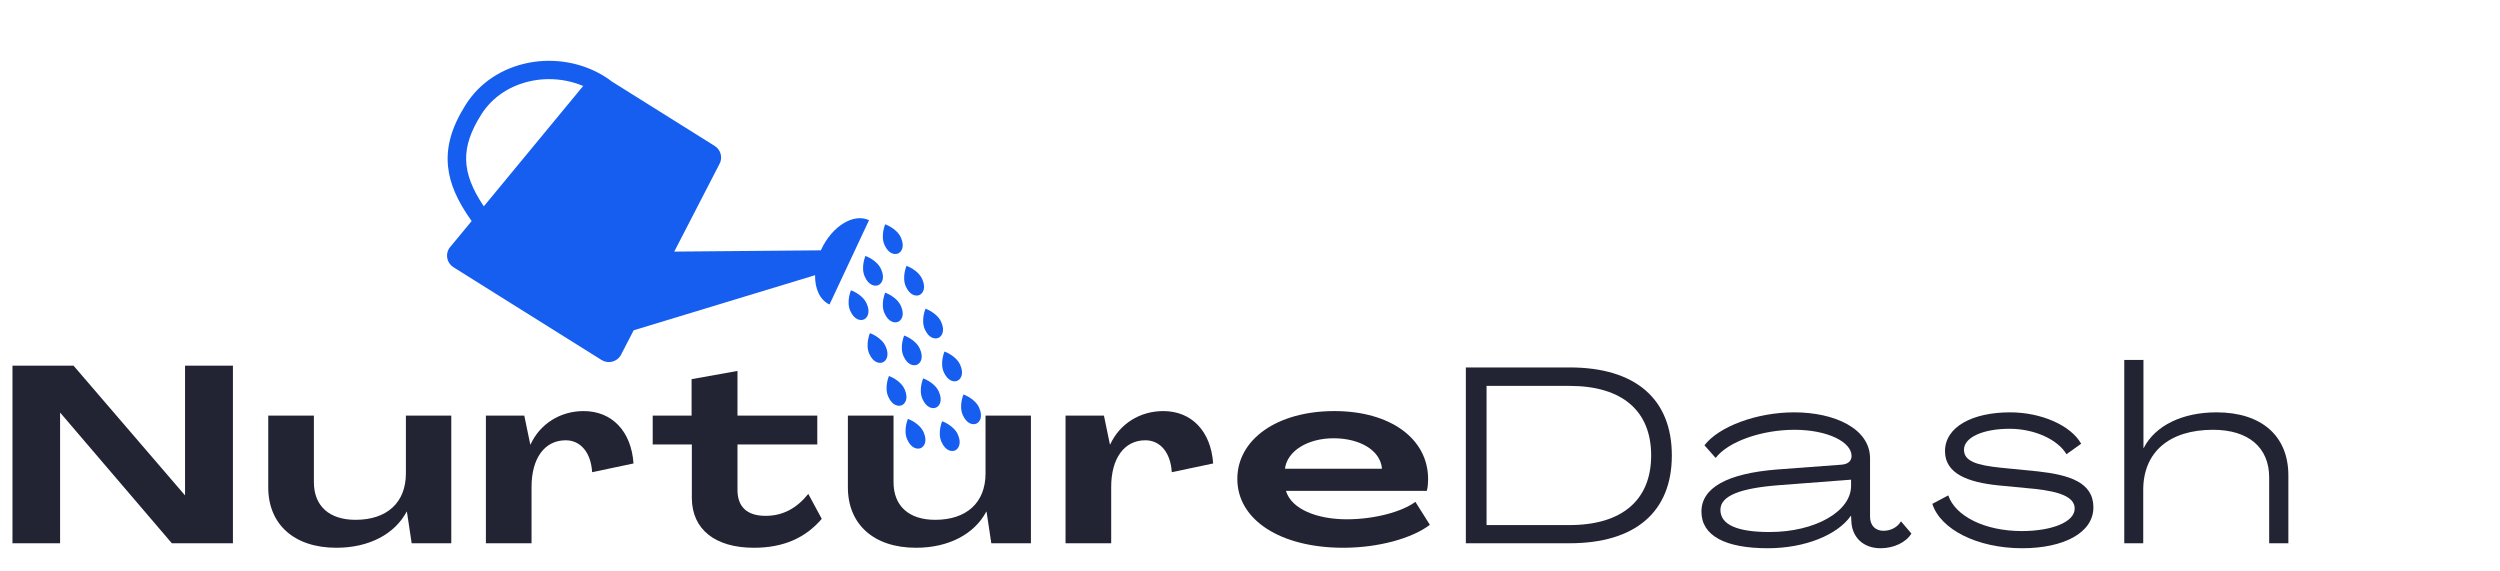 <svg xmlns="http://www.w3.org/2000/svg" xmlns:xlink="http://www.w3.org/1999/xlink" width="350" zoomAndPan="magnify" viewBox="0 0 262.5 60" height="80" preserveAspectRatio="xMidYMid meet" version="1.0"><defs><g/><clipPath id="d007fb3a8f"><path d="M 46.734 6.059 L 92 6.059 L 92 39 L 46.734 39 Z M 46.734 6.059 " clip-rule="nonzero"/></clipPath><clipPath id="20292aaa5c"><path d="M 95 43 L 98 43 L 98 47.352 L 95 47.352 Z M 95 43 " clip-rule="nonzero"/></clipPath><clipPath id="d6166134d5"><path d="M 98.629 44.188 L 100.801 44.188 L 100.801 47.352 L 98.629 47.352 Z M 98.629 44.188 " clip-rule="nonzero"/></clipPath><clipPath id="e154178d40"><path d="M 100.898 41.395 L 103.004 41.395 L 103.004 44.574 L 100.898 44.574 Z M 100.898 41.395 " clip-rule="nonzero"/></clipPath></defs><g fill="#222433" fill-opacity="1"><g transform="translate(0, 57.042)"><g><path d="M 1.309 0 L 6.309 0 L 6.309 -13.695 L 6.336 -13.695 L 18.043 0 L 24.457 0 L 24.457 -18.645 L 19.43 -18.645 L 19.43 -5.055 L 19.402 -5.055 L 7.723 -18.645 L 1.309 -18.645 Z M 1.309 0 "/></g></g></g><g fill="#222433" fill-opacity="1"><g transform="translate(27.303, 57.042)"><g><path d="M 8.012 0.473 C 11.496 0.473 14.164 -0.996 15.398 -3.324 L 15.422 -3.324 L 15.922 0 L 20.082 0 L 20.082 -13.406 L 15.316 -13.406 L 15.316 -7.332 C 15.316 -4.27 13.328 -2.461 10.027 -2.461 C 7.254 -2.461 5.656 -3.926 5.656 -6.414 L 5.656 -13.406 L 0.863 -13.406 L 0.863 -5.918 C 0.84 -1.965 3.613 0.473 8.012 0.473 Z M 8.012 0.473 "/></g></g></g><g fill="#222433" fill-opacity="1"><g transform="translate(49.972, 57.042)"><g><path d="M 11.312 -13.879 C 8.852 -13.879 6.73 -12.543 5.734 -10.371 L 5.707 -10.371 L 5.078 -13.406 L 1.047 -13.406 L 1.047 0 L 5.84 0 L 5.84 -5.918 C 5.84 -8.902 7.199 -10.812 9.426 -10.812 C 10.973 -10.812 12.07 -9.559 12.203 -7.461 L 16.547 -8.379 C 16.312 -11.781 14.27 -13.879 11.312 -13.879 Z M 11.312 -13.879 "/></g></g></g><g fill="#222433" fill-opacity="1"><g transform="translate(68.401, 57.042)"><g><path d="M 10.762 0.473 C 13.879 0.473 16.184 -0.574 17.883 -2.566 L 16.469 -5.184 C 15.293 -3.719 13.852 -2.879 11.992 -2.879 C 9.977 -2.879 9.008 -3.875 9.035 -5.684 L 9.035 -10.371 L 17.414 -10.371 L 17.414 -13.406 L 9.035 -13.406 L 9.035 -18.094 L 4.215 -17.23 L 4.215 -13.406 L 0.133 -13.406 L 0.133 -10.371 L 4.242 -10.371 L 4.242 -4.715 C 4.27 -1.465 6.676 0.473 10.762 0.473 Z M 10.762 0.473 "/></g></g></g><g fill="#222433" fill-opacity="1"><g transform="translate(88.165, 57.042)"><g><path d="M 8.012 0.473 C 11.496 0.473 14.164 -0.996 15.398 -3.324 L 15.422 -3.324 L 15.922 0 L 20.082 0 L 20.082 -13.406 L 15.316 -13.406 L 15.316 -7.332 C 15.316 -4.27 13.328 -2.461 10.027 -2.461 C 7.254 -2.461 5.656 -3.926 5.656 -6.414 L 5.656 -13.406 L 0.863 -13.406 L 0.863 -5.918 C 0.84 -1.965 3.613 0.473 8.012 0.473 Z M 8.012 0.473 "/></g></g></g><g fill="#222433" fill-opacity="1"><g transform="translate(110.835, 57.042)"><g><path d="M 11.312 -13.879 C 8.852 -13.879 6.73 -12.543 5.734 -10.371 L 5.707 -10.371 L 5.078 -13.406 L 1.047 -13.406 L 1.047 0 L 5.84 0 L 5.84 -5.918 C 5.84 -8.902 7.199 -10.812 9.426 -10.812 C 10.973 -10.812 12.07 -9.559 12.203 -7.461 L 16.547 -8.379 C 16.312 -11.781 14.27 -13.879 11.312 -13.879 Z M 11.312 -13.879 "/></g></g></g><g fill="#222433" fill-opacity="1"><g transform="translate(129.264, 57.042)"><g><path d="M 11.781 0.473 C 15.477 0.473 19.035 -0.523 20.871 -1.938 L 19.352 -4.348 C 17.938 -3.301 15.055 -2.516 12.148 -2.516 C 9.059 -2.516 6.336 -3.562 5.762 -5.5 L 20.555 -5.5 C 20.66 -5.891 20.688 -6.414 20.688 -6.73 C 20.688 -10.996 16.707 -13.879 10.84 -13.879 C 4.844 -13.879 0.656 -10.918 0.656 -6.754 C 0.656 -2.434 5.211 0.473 11.781 0.473 Z M 5.656 -7.828 C 5.891 -9.688 8.039 -11.023 10.762 -11.023 C 13.512 -11.023 15.684 -9.766 15.844 -7.828 Z M 5.656 -7.828 "/></g></g></g><g fill="#222433" fill-opacity="1"><g transform="translate(152.605, 57.042)"><g><path d="M 1.309 0 L 12.203 0 C 19.113 0 22.938 -3.301 22.938 -9.219 C 22.938 -15.16 19.113 -18.461 12.203 -18.461 L 1.309 -18.461 Z M 3.484 -1.91 L 3.484 -16.523 L 12.203 -16.523 C 17.699 -16.523 20.766 -13.93 20.766 -9.219 C 20.766 -4.531 17.699 -1.91 12.203 -1.91 Z M 3.484 -1.91 "/></g></g></g><g fill="#222433" fill-opacity="1"><g transform="translate(178.128, 57.042)"><g><path d="M 7.488 0.523 C 11.418 0.523 14.82 -0.891 16.207 -2.879 L 16.234 -2.879 L 16.262 -2.355 C 16.312 -0.629 17.52 0.523 19.324 0.523 C 20.711 0.523 21.996 -0.078 22.57 -1.02 L 21.473 -2.305 C 21.133 -1.703 20.426 -1.309 19.637 -1.309 C 18.773 -1.309 18.227 -1.887 18.227 -2.777 L 18.227 -8.902 C 18.227 -12.07 14.453 -13.746 10.266 -13.746 C 6.309 -13.746 2.355 -12.254 0.84 -10.289 L 2.016 -8.957 C 3.301 -10.656 6.809 -11.914 10.289 -11.914 C 13.723 -11.914 16.285 -10.656 16.285 -9.164 C 16.285 -8.613 15.895 -8.301 15.215 -8.25 L 8.512 -7.75 C 3.141 -7.332 0.523 -5.785 0.523 -3.324 C 0.523 -0.785 3.039 0.523 7.488 0.523 Z M 7.672 -1.18 C 4.242 -1.18 2.516 -1.965 2.516 -3.508 C 2.516 -4.977 4.555 -5.785 8.719 -6.102 L 16.234 -6.676 L 16.234 -6.023 C 16.234 -3.352 12.488 -1.18 7.672 -1.18 Z M 7.672 -1.18 "/></g></g></g><g fill="#222433" fill-opacity="1"><g transform="translate(202.237, 57.042)"><g><path d="M 10.105 0.523 C 14.402 0.523 17.57 -1.074 17.57 -3.77 C 17.57 -6.414 15.004 -7.176 11.781 -7.543 L 7.828 -7.934 C 5.316 -8.195 3.98 -8.613 3.98 -9.82 C 3.98 -11.129 5.996 -12.02 8.773 -12.02 C 11.418 -12.02 13.852 -10.867 14.742 -9.348 L 16.285 -10.449 C 15.215 -12.359 12.125 -13.746 8.824 -13.746 C 4.871 -13.746 1.988 -12.227 1.988 -9.664 C 1.988 -7.281 4.453 -6.391 7.621 -6.074 L 11.441 -5.707 C 14.008 -5.422 15.605 -4.871 15.605 -3.641 C 15.605 -2.227 13.195 -1.281 10.055 -1.281 C 6.152 -1.281 3.062 -2.855 2.332 -5.027 L 0.656 -4.137 C 1.52 -1.441 5.395 0.523 10.105 0.523 Z M 10.105 0.523 "/></g></g></g><g fill="#222433" fill-opacity="1"><g transform="translate(222.001, 57.042)"><g><path d="M 1.047 0 L 3.039 0 L 3.039 -5.605 C 3.039 -9.559 5.762 -11.914 10.371 -11.914 C 14.086 -11.914 16.262 -10.055 16.262 -6.914 L 16.262 0 L 18.277 0 L 18.277 -7.121 C 18.277 -11.285 15.449 -13.746 10.734 -13.746 C 7.148 -13.746 4.293 -12.359 3.09 -10.004 L 3.062 -10.004 L 3.062 -19.246 L 1.047 -19.246 Z M 1.047 0 "/></g></g></g><g clip-path="url(#d007fb3a8f)"><path fill="#155eef" d="M 50.527 12.031 C 51.695 10.18 53.605 8.918 55.914 8.473 C 56.492 8.363 57.074 8.309 57.656 8.309 C 58.891 8.309 60.113 8.555 61.234 9.027 L 50.801 21.664 C 48.395 18.094 48.352 15.484 50.527 12.031 Z M 86.238 26.18 C 86.223 26.215 86.207 26.25 86.191 26.285 L 70.797 26.418 L 75.496 17.312 C 75.922 16.637 75.719 15.746 75.039 15.32 L 64.285 8.586 C 64.035 8.395 63.77 8.207 63.488 8.031 C 61.18 6.586 58.285 6.059 55.551 6.582 C 52.711 7.129 50.344 8.699 48.891 11.008 C 47.414 13.352 46.828 15.414 47.047 17.504 C 47.234 19.297 48 21.074 49.523 23.211 L 47.16 26.07 C 46.734 26.746 46.938 27.641 47.617 28.062 L 63.16 37.797 C 63.84 38.223 64.734 38.016 65.16 37.34 L 66.535 34.68 L 85.582 28.895 C 85.559 30.316 86.086 31.5 87.098 31.973 L 91.25 23.117 C 89.629 22.363 87.387 23.73 86.238 26.18 " fill-opacity="1" fill-rule="nonzero"/></g><path fill="#155eef" d="M 94.305 26.613 C 94.629 26.473 95.035 25.938 94.598 24.953 C 94.16 23.969 92.945 23.551 92.945 23.551 C 92.945 23.551 92.438 24.73 92.871 25.715 C 93.309 26.695 93.977 26.758 94.305 26.613 " fill-opacity="1" fill-rule="nonzero"/><path fill="#155eef" d="M 92.945 30.727 C 92.945 30.727 92.438 31.906 92.871 32.887 C 93.309 33.871 93.977 33.934 94.305 33.789 C 94.629 33.645 95.035 33.113 94.598 32.129 C 94.16 31.145 92.945 30.727 92.945 30.727 " fill-opacity="1" fill-rule="nonzero"/><path fill="#155eef" d="M 96.297 38.293 C 96.625 38.148 97.027 37.617 96.59 36.633 C 96.156 35.648 94.941 35.23 94.941 35.23 C 94.941 35.23 94.43 36.406 94.867 37.391 C 95.301 38.375 95.969 38.438 96.297 38.293 " fill-opacity="1" fill-rule="nonzero"/><path fill="#155eef" d="M 99.098 39.078 C 99.531 40.062 100.199 40.125 100.527 39.98 C 100.855 39.836 101.258 39.301 100.824 38.316 C 100.387 37.332 99.172 36.914 99.172 36.914 C 99.172 36.914 98.66 38.094 99.098 39.078 " fill-opacity="1" fill-rule="nonzero"/><path fill="#155eef" d="M 97.105 34.574 C 97.539 35.559 98.207 35.621 98.535 35.477 C 98.863 35.332 99.266 34.801 98.828 33.816 C 98.395 32.832 97.18 32.414 97.18 32.414 C 97.18 32.414 96.668 33.59 97.105 34.574 " fill-opacity="1" fill-rule="nonzero"/><path fill="#155eef" d="M 90.797 29.035 C 91.23 30.02 91.898 30.082 92.227 29.938 C 92.555 29.793 92.957 29.262 92.52 28.277 C 92.086 27.293 90.871 26.875 90.871 26.875 C 90.871 26.875 90.359 28.051 90.797 29.035 " fill-opacity="1" fill-rule="nonzero"/><path fill="#155eef" d="M 96.543 30.977 C 96.867 30.832 97.273 30.301 96.836 29.316 C 96.402 28.332 95.184 27.914 95.184 27.914 C 95.184 27.914 94.676 29.09 95.109 30.074 C 95.547 31.059 96.215 31.121 96.543 30.977 " fill-opacity="1" fill-rule="nonzero"/><g clip-path="url(#20292aaa5c)"><path fill="#155eef" d="M 95.332 43.984 C 95.332 43.984 94.82 45.16 95.258 46.145 C 95.691 47.129 96.359 47.191 96.688 47.047 C 97.016 46.902 97.418 46.371 96.98 45.387 C 96.547 44.402 95.332 43.984 95.332 43.984 " fill-opacity="1" fill-rule="nonzero"/></g><g clip-path="url(#d6166134d5)"><path fill="#155eef" d="M 98.926 44.23 C 98.926 44.23 98.418 45.41 98.852 46.395 C 99.289 47.379 99.953 47.441 100.281 47.297 C 100.609 47.152 101.012 46.617 100.578 45.633 C 100.141 44.652 98.926 44.23 98.926 44.23 " fill-opacity="1" fill-rule="nonzero"/></g><g clip-path="url(#e154178d40)"><path fill="#155eef" d="M 102.816 42.82 C 102.379 41.836 101.164 41.418 101.164 41.418 C 101.164 41.418 100.656 42.594 101.09 43.578 C 101.527 44.562 102.191 44.625 102.52 44.48 C 102.848 44.336 103.25 43.805 102.816 42.82 " fill-opacity="1" fill-rule="nonzero"/></g><path fill="#155eef" d="M 91.004 31.883 C 90.566 30.898 89.352 30.48 89.352 30.48 C 89.352 30.48 88.844 31.656 89.277 32.641 C 89.715 33.625 90.379 33.688 90.707 33.543 C 91.035 33.398 91.438 32.863 91.004 31.883 " fill-opacity="1" fill-rule="nonzero"/><path fill="#155eef" d="M 98.582 41.133 C 98.148 40.148 96.934 39.73 96.934 39.73 C 96.934 39.73 96.422 40.906 96.859 41.891 C 97.293 42.875 97.961 42.938 98.289 42.793 C 98.617 42.648 99.02 42.117 98.582 41.133 " fill-opacity="1" fill-rule="nonzero"/><path fill="#155eef" d="M 92.996 36.383 C 92.559 35.398 91.344 34.98 91.344 34.98 C 91.344 34.98 90.836 36.156 91.27 37.141 C 91.707 38.125 92.375 38.188 92.703 38.043 C 93.027 37.898 93.434 37.367 92.996 36.383 " fill-opacity="1" fill-rule="nonzero"/><path fill="#155eef" d="M 94.988 40.883 C 94.555 39.898 93.34 39.48 93.34 39.48 C 93.34 39.48 92.828 40.66 93.266 41.645 C 93.699 42.629 94.367 42.691 94.695 42.547 C 95.023 42.402 95.426 41.867 94.988 40.883 " fill-opacity="1" fill-rule="nonzero"/></svg>
